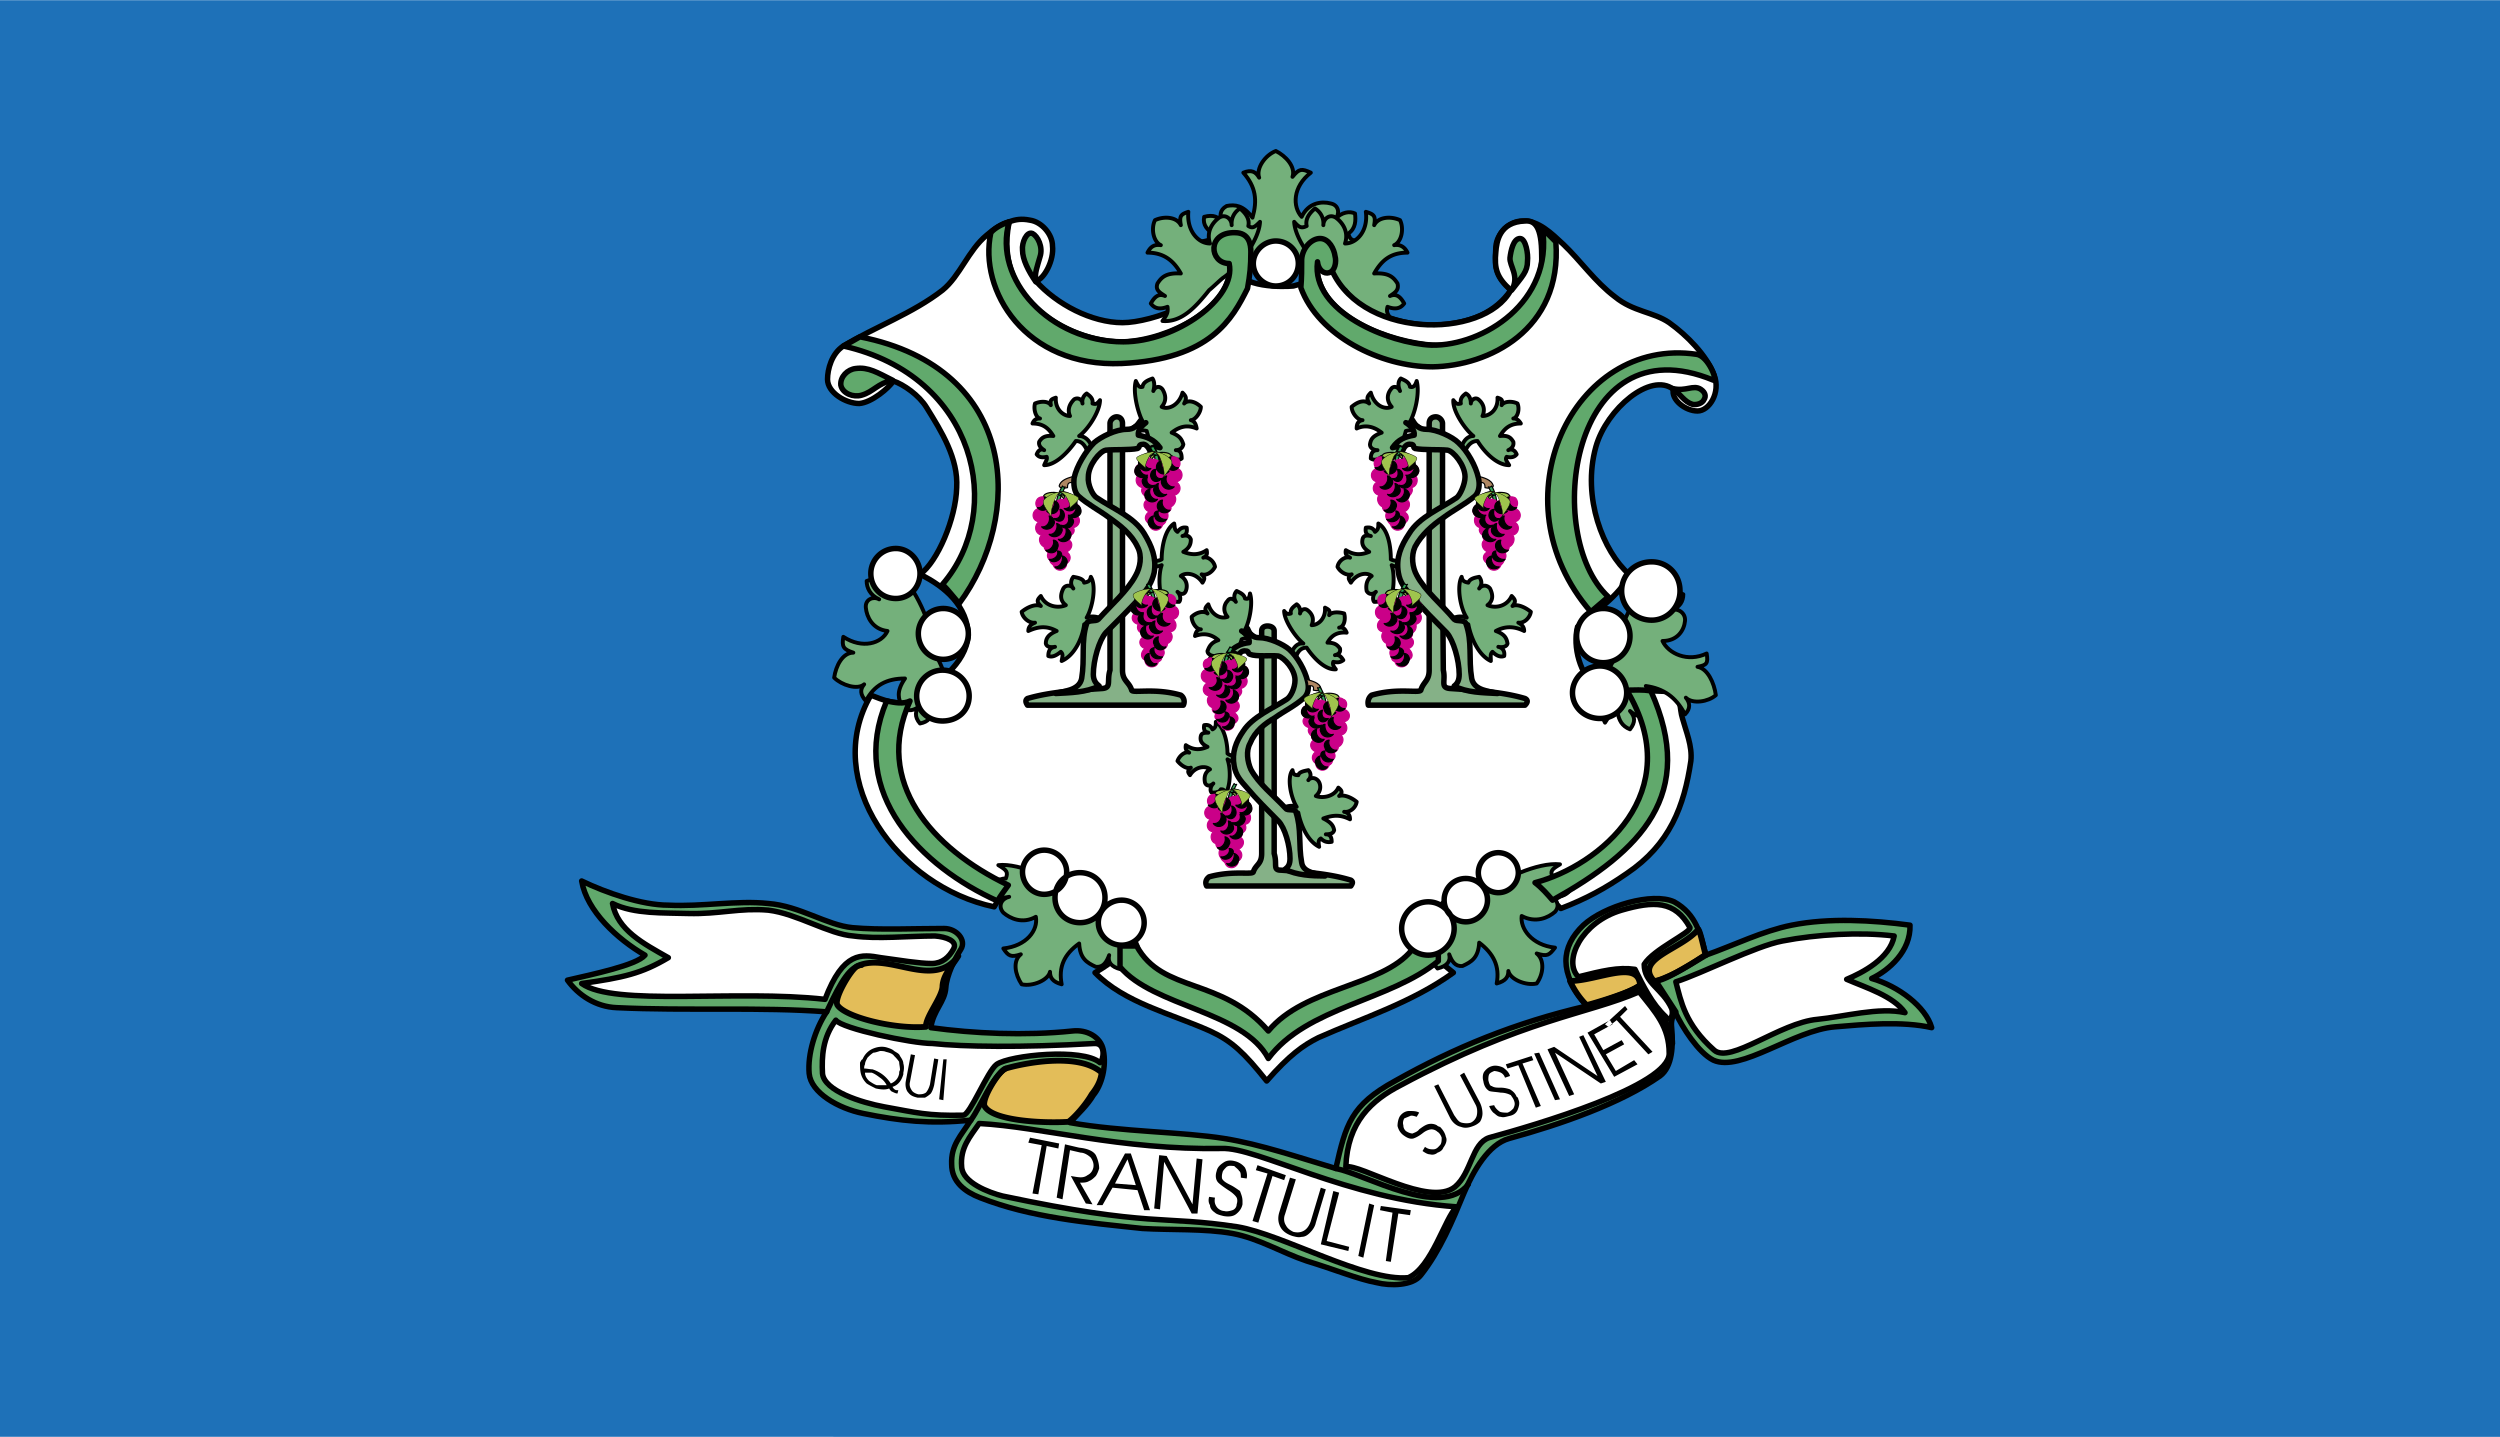 <svg xmlns="http://www.w3.org/2000/svg" width="2500" height="1437" viewBox="0 0 216 124.128"><path fill-rule="evenodd" clip-rule="evenodd" fill="#1e71b8" d="M0 0h216v124.128H0V0z"/><path d="M106.632 23.04c.504 1.872 4.319 1.728 5.112 1.656l3.6-1.008c1.08 2.736 5.111 4.392 8.424 4.392 3.312-.072 5.473-1.152 6.768-3.024-1.15-1.224-1.439-1.584-1.295-3.744.072-1.152 1.152-2.232 2.305-2.232 1.367-.072 2.52 1.08 3.527 2.016 1.512 1.44 2.736 3.24 4.463 4.536 1.584 1.296 3.312 1.296 4.682 2.232 1.512 1.08 3.24 2.808 3.887 4.536.576 1.512-.432 3.096-1.439 3.096-1.08 0-2.305-1.008-2.088-1.872-1.943-1.512-5.76 1.656-6.695 4.968-1.225 4.392.646 9.072 2.879 11.016-.719 1.8-3.168 3.384-4.463 4.536-.434 1.728.215 4.176 1.654 5.256 1.729.288 4.609.216 6.48.36.865.288.648 1.44.936 2.304.289 1.08.865 2.376.721 3.672-.576 3.889-1.801 7.2-5.543 9.721-1.873 1.296-3.457 2.159-5.689 3.023-1.008-.936-1.871-2.231-2.951-2.735-3.527-.072-7.775 1.728-8.928 4.319-.576 1.225.863 2.593 2.592 3.96-3.6 2.592-7.775 3.889-11.664 5.616-1.297.648-2.52 1.512-4.465 3.744-1.943-2.448-3.023-3.456-4.896-4.32-3.384-1.512-7.416-2.448-9.936-5.04 1.584-.936 2.52-1.656 2.736-3.096-2.16-2.736-4.68-5.616-8.064-6.48-1.08.433-2.52 2.377-3.384 3.889-8.28-1.729-14.976-10.872-10.656-18.288.937.36 2.376 1.008 3.528.432 2.16-1.368 4.68-3.096 4.896-5.616-.072-2.448-1.944-4.176-4.176-5.256 1.512-1.08 3.096-4.824 3.168-7.488.144-2.52-1.296-4.824-2.592-6.912-.648-1.08-2.016-2.017-2.88-2.304-.36.576-1.872 1.872-2.952 1.944-1.152 0-2.736-.936-2.736-2.088 0-.864.36-2.232 1.368-2.88 2.736-1.656 5.976-2.808 8.568-4.824 1.512-1.224 2.232-3.456 3.816-4.752.576-.504 1.296-1.008 1.944-1.152 1.224 5.904 4.464 8.784 8.208 9.216s7.99-1.514 11.23-5.329z" fill-rule="evenodd" clip-rule="evenodd" fill="#fff" stroke="#000" stroke-width=".474" stroke-linecap="round" stroke-linejoin="round" stroke-miterlimit="2.613"/><path d="M50.256 76.104c2.088 1.008 5.184 2.088 7.488 2.088 2.952.145 5.904-.432 8.64-.144 2.736.216 5.04 1.872 7.271 2.088 2.376.216 5.256.072 7.92.072 1.08 0 1.944 1.008 1.44 1.8s-1.224 2.232-1.296 3.312c-.072 1.225-1.08 1.944-1.296 3.456 3.672.504 8.136.721 12.24.288 1.224-.144 2.448.504 2.664 1.656.288 1.44-.144 3.024-.864 3.888-.504.864-1.296 1.584-2.016 2.376 4.464.792 9.72.792 13.32 1.368 3.168.504 6.48 1.656 9.648 2.592.863-3.815 1.297-5.472 5.111-7.56 5.113-2.88 10.369-5.04 16.561-6.48-2.447-2.88-2.232-5.111-.287-6.983 1.799-1.656 5.975-2.88 7.848-2.017 1.943 1.08 2.303 2.88 2.736 4.608 2.447-.864 4.895-2.088 7.416-2.592 3.24-.648 6.982-.433 10.223 0 .072 2.231-1.799 3.888-3.311 4.607 2.303.648 4.68 2.448 5.184 4.248-2.52-.576-5.832-.288-8.352-.071-3.602.288-8.137 3.96-10.514 2.88-1.295-.648-2.664-2.809-3.311-4.176-.217.432-.361.791-.289 1.367.145 1.513.072 3.385-1.008 4.176-3.383 2.377-8.568 4.177-13.031 5.4-1.801.504-3.096 2.809-3.889 4.68-1.008 2.448-2.088 5.041-3.744 7.129-.719.936-2.664.936-3.816.647-1.584-.288-3.672-1.151-6.047-1.872-2.16-.72-4.104-1.943-6.409-2.376-2.376-.432-5.4-.288-7.776-.432-4.752-.504-9.648-.937-14.04-2.664-1.296-.504-2.448-1.368-2.448-2.88-.072-1.656.792-2.448 1.656-3.816-3.528.36-6.12.072-9.288-.576-2.16-.432-4.536-1.8-4.68-3.456-.144-1.655.504-3.815 1.512-5.327-5.616-.433-12.096-.072-18.144-.36-1.8-.072-3.312-1.08-4.248-2.376 2.16-.504 5.977-1.296 6.696-2.16-2.374-1.368-5.038-3.817-5.47-6.408z" fill-rule="evenodd" clip-rule="evenodd" fill="#61a96c" stroke="#000" stroke-width=".474" stroke-linecap="round" stroke-linejoin="round" stroke-miterlimit="2.613"/><path d="M144.793 84.815c2.23-.72 6.91-3.096 9.215-3.527 2.953-.576 6.695-.792 9.648-.433-.359 1.944-2.736 3.168-4.104 3.744 1.656.72 4.031 1.44 5.039 2.88-2.232-.504-5.328.36-7.561.576-3.238.288-7.559 3.888-8.928 2.664-2.518-2.232-2.877-4.247-3.309-5.904zm-.865 3.025c.289.504.721-.072.504-.721-.791-1.728-2.375-2.159-2.375-3.815.791-1.296 4.031-2.736 3.959-3.168-1.295-2.376-3.168-2.304-5.904-1.512-3.455 1.008-5.111 4.392-3.744 5.76 2.018-.504 3.457-.864 4.896-.648.72 1.44 1.439 2.952 2.664 4.104zm.289 3.168c0-2.304-1.152-3.528-2.592-5.328-4.465 1.944-10.01 2.376-20.594 8.064-2.52 1.296-4.607 3.168-4.752 7.056 1.225-.288 7.201 3.528 9.434 1.728 1.439-1.224 1.439-3.744 2.951-4.248 3.961-1.081 15.553-4.465 15.553-7.272zm-60.985 5.328c-3.096.072-4.032-.217-6.84-.721-1.944-.359-5.184-1.367-5.328-2.88-.072-1.439 0-3.096 1.152-4.607.504.72 6.552 2.016 8.352 2.016 2.664.288 7.704.36 13.968 0 1.08-.071.792 1.513.504 1.656-1.512-1.296-7.776-.648-8.928.144-.792.576-2.304 4.392-2.88 4.392zM71.28 86.328c-7.704-.864-18.216.647-21.024-1.368 3.6-.504 5.184-.864 7.488-2.232-2.16-1.224-4.392-2.376-4.824-4.68 1.872.936 4.464.792 6.552.864 2.664.071 4.464-.504 6.912-.288 2.448.288 5.256 2.088 7.344 2.231 2.088.288 4.752 0 7.056 0 .937.072 2.016.433 1.584 1.152-.359.648-.936 1.224-1.872 1.224-1.08 0-2.808-.288-4.392-.504-1.656-.288-3.24-.576-4.824 3.601zm54.575 17.928c-1.008.936-2.16 5.256-4.176 6.12-3.744.359-10.871-3.744-14.76-4.393-6.552-1.008-7.344.072-20.304-2.664-1.152-.288-3.456-1.151-3.528-2.52-.144-1.656.72-2.592 1.512-3.744 5.4.288 12.24 2.304 20.952 2.16 3.025-.143 10.873 4.392 20.304 5.041zM105.768 22.68c-.504 3.168-6.264 5.184-8.784 5.184-2.664 0-5.688-1.584-7.488-3.6.72-.144 1.584-1.8 1.44-3.024 0-1.008-.936-2.088-1.944-2.232-.72-.144-1.224-.072-1.8.144-1.512 7.272 6.048 10.512 9.864 10.368 3.888-.144 9.504-2.952 9.216-6.768l-.504-.072z" fill-rule="evenodd" clip-rule="evenodd" fill="#fff" stroke="#000" stroke-width=".474" stroke-linecap="round" stroke-linejoin="round" stroke-miterlimit="2.613"/><path d="M79.992 88.704c-2.808.216-6.983-.864-7.632-1.872-.36-.504 1.152-3.097 1.728-3.385 2.736-1.224 6.552 2.088 8.712-.863-.576.936-1.296 1.584-1.368 2.592 0 .935-1.44 2.592-1.44 3.528zm15.192 3.96c-2.016-1.801-6.84-.792-8.28-.36-.576.144-2.232 2.808-1.8 3.312.72 1.152 4.68 1.44 7.2 1.297.432-.288 1.439-1.368 2.016-2.377.576-.721.792-1.296.864-1.872zm40.464-7.92a7.183 7.183 0 0 0 1.439 2.088c2.377-.648 4.68-1.513 4.607-1.801-.214-2.159-3.743-.287-6.046-.287zm7.2-.072c.504.359 2.953-1.225 4.537-2.16-.145-.36-.434-1.944-.648-2.232-1.44 1.728-5.473 2.52-3.889 4.392z" fill-rule="evenodd" clip-rule="evenodd" fill="#e3bd59" stroke="#000" stroke-width=".504" stroke-linecap="round" stroke-linejoin="round" stroke-miterlimit="2.613"/><path d="M115.416 100.943c2.592.504 9.072 4.393 11.447 1.368M83.88 96.768c.936-1.296 1.8-3.744 3.024-4.464m-15.48-4.896c1.296-2.809 2.088-3.961 3.024-4.032m72.937-.937c-1.297.864-2.592 1.729-4.32 2.305l1.729 2.664m-7.706-.505c1.584-.504 3.527-1.079 4.607-1.8.938 2.088 2.809 3.024 2.809 5.04" fill="none" stroke="#000" stroke-width=".474" stroke-linecap="round" stroke-linejoin="round" stroke-miterlimit="2.613"/><path d="M97.488 37.296c.432-.504.936-.792 1.368-.648-.504-.792-1.008-2.736-.72-3.744.216.432.288.576.576.504.072-.432.504-.576.864-.72.145.216.216.576.072 1.08.144-.36.504-.504.792-.144.216.36.432.936-.072 1.512.576.288 1.512-.144 1.8-1.224.36.36.36.504.144.936.36-.36 1.008-.144 1.44.288 0 .504-.504 1.152-.864 1.152.288.072.432.288.504.72-.864-.36-1.512-.144-2.16.36.72.288.864.576 1.008 1.008-.072.36-.36.504-.647.504.36 0 .504.216.504.72-.288.216-.576.072-.936-.144-.216.216-.072.432-.072.792-.936-.288-1.728-1.872-2.016-3.024-.504-.144-.936.072-1.368.576-.145.216-.433-.216-.217-.504zm-3.168 1.296c-.144-.504-.576-.936-1.08-.936.792-.576 1.8-2.16 1.8-3.096-.288.36-.36.36-.648.288.072-.432-.216-.648-.504-.864a.838.838 0 0 0-.36.864c0-.288-.36-.576-.72-.36-.288.288-.648.792-.36 1.44-.576 0-1.296-.576-1.224-1.584-.432.144-.504.216-.432.648-.216-.36-.864-.36-1.368-.144-.144.504.072 1.224.432 1.296-.288 0-.504.072-.648.432.864 0 1.368.36 1.8 1.08-.72-.072-1.008.144-1.224.504-.072.36.216.576.433.72-.288-.144-.504 0-.648.36.216.288.504.288.864.216.072.216-.072.36-.216.72 1.008 0 2.088-1.152 2.736-2.088.504 0 .792.36 1.008.936.071.216.431-.144.359-.432zm1.152 15.048c-.432-.36-1.08-.504-1.584-.288.504-.864.864-2.736.36-3.528-.072.36-.216.432-.576.504-.072-.36-.576-.432-.936-.504-.216.288-.288.648 0 1.008-.144-.288-.648-.36-.864 0-.216.432-.36 1.008.216 1.44-.648.288-1.728.145-2.16-.792-.36.36-.36.504 0 .864-.504-.216-1.224.144-1.656.504.072.504.648 1.008 1.152.936-.36.144-.576.36-.576.72.936-.432 1.656-.432 2.448 0-.72.288-.936.648-.936 1.08.072.288.36.36.792.288-.432.072-.576.36-.576.792.36.144.72-.072 1.08-.36.216.216.144.36.072.792 1.152-.504 1.8-2.016 1.944-3.168.576-.288 1.08-.144 1.584.288.216.144.504-.361.216-.576zM99 48.672c.432.216.936.36 1.368.144-.288.792-.288 2.592.288 3.312 0-.36.072-.432.36-.504.144.36.504.36.864.36.144-.144.144-.576-.144-.864.216.216.576.288.72-.072.144-.36.144-.936-.432-1.296.432-.36 1.368-.216 1.872.576.216-.36.216-.432-.072-.72.432.145.937-.216 1.152-.647-.072-.504-.648-.937-1.008-.792.288-.145.36-.288.288-.648-.648.432-1.296.432-2.016.144.576-.36.648-.72.648-1.08-.145-.36-.432-.36-.72-.288.288-.072.432-.288.36-.72-.36-.072-.576.072-.792.36-.288-.216-.216-.36-.288-.72-.792.504-1.08 2.016-1.08 3.096-.359.216-.864.144-1.296-.144-.216-.217-.36.287-.072.503zm9.648 6.552c-.36-.432-.792-.72-1.224-.576.504-.72.864-2.52.576-3.384-.072.432-.144.504-.432.432-.072-.36-.432-.504-.72-.648-.216.216-.288.576-.072.936-.144-.216-.504-.432-.72-.072-.288.288-.432.864 0 1.368-.576.216-1.368-.144-1.656-1.08-.288.288-.36.432-.072.792-.36-.288-1.008-.072-1.368.288 0 .432.36 1.08.792 1.08-.288 0-.432.216-.504.576.792-.288 1.44-.144 2.016.36-.648.216-.792.576-.936.936 0 .288.36.432.576.432-.288 0-.432.216-.504.648.36.216.576.072.936-.144.144.216.072.36 0 .792.936-.288 1.656-1.729 1.944-2.736.432-.216.792.072 1.152.504.144.144.432-.289.216-.504zm2.952 1.152c.145-.432.504-.864 1.008-.792-.719-.576-1.656-2.016-1.656-2.809.217.288.361.288.576.216-.072-.36.217-.576.504-.792.217.144.361.432.289.792.072-.288.359-.504.648-.288.287.216.646.648.359 1.296.576 0 1.225-.576 1.152-1.512.432.216.432.288.359.648.217-.288.793-.288 1.297-.144.143.504 0 1.152-.434 1.224.289-.072.506.072.648.432-.791-.072-1.295.216-1.656.864.648 0 .865.216 1.08.504.072.36-.143.504-.432.576.289-.072.504.072.721.432-.289.216-.504.216-.865.145-.07.216 0 .36.217.647-.936.072-1.943-1.008-2.52-1.872-.504 0-.793.36-.936.864-.07.216-.432-.143-.359-.431zm-1.08 13.607c.432-.288 1.008-.504 1.512-.288-.504-.792-.863-2.52-.359-3.168.072.36.145.433.504.433.072-.288.504-.36.865-.433.215.217.287.576 0 .864.143-.216.574-.288.863.072.215.288.287.864-.217 1.296.576.216 1.584.072 1.945-.72.359.288.359.432.07.72.434-.145 1.08.144 1.514.504-.072.504-.576.936-1.08.864.359.071.504.288.504.647-.865-.432-1.512-.359-2.305-.071.721.359.863.647.936 1.008-.072.288-.359.36-.719.36.359 0 .504.216.504.647-.361.072-.648 0-.938-.288-.215.145-.215.288-.143.72-1.008-.504-1.584-1.872-1.801-2.952-.504-.216-1.008-.071-1.512.288-.143.146-.358-.358-.143-.503zm-3.168-4.536c-.432.217-.936.433-1.296.145.288.792.288 2.376-.216 3.023-.072-.359-.072-.432-.36-.432-.144.288-.504.288-.792.288-.144-.144-.144-.504.144-.792-.216.216-.576.288-.72-.072-.072-.359-.072-.863.432-1.151-.432-.36-1.296-.216-1.728.504-.216-.288-.216-.36.072-.648-.36.145-.864-.216-1.152-.576.144-.432.648-.863 1.008-.72-.216-.144-.359-.288-.288-.648.648.433 1.224.433 1.872.145-.576-.288-.648-.576-.576-.936.072-.288.36-.288.648-.288-.288-.072-.432-.216-.36-.648.36-.072.576.072.72.36.288-.145.288-.36.288-.648.72.432 1.008 1.8 1.008 2.736.36.288.792.216 1.224-.072.216-.145.288.287.072.43zm15.697-28.151c-.361-.504-.865-.792-1.369-.648.576-.792 1.008-2.736.721-3.744-.145.432-.289.576-.576.504-.072-.432-.504-.576-.793-.72-.215.216-.287.576-.07 1.08-.145-.36-.576-.504-.793-.144-.287.36-.432.936.072 1.512-.648.288-1.512-.144-1.801-1.224-.359.36-.359.504-.143.936-.434-.36-1.01-.144-1.514.288 0 .504.504 1.152.938 1.152-.361.072-.504.288-.504.72.791-.36 1.512-.144 2.16.36-.793.288-.938.576-1.01 1.008 0 .36.361.504.648.504-.359 0-.576.216-.576.72.361.216.648.072.938-.144.215.216.143.432.07.792 1.008-.288 1.729-1.872 2.018-3.024.504-.144 1.008.072 1.367.576.145.216.432-.216.217-.504zm3.238 1.296c.145-.504.506-.936 1.01-.936-.721-.576-1.801-2.16-1.729-3.096.287.36.359.36.648.288-.072-.432.143-.648.432-.864.287.145.432.433.432.864 0-.288.359-.576.648-.36.359.288.648.792.359 1.44.648 0 1.367-.576 1.297-1.584.432.144.432.216.359.648.217-.36.936-.36 1.367-.144.217.504 0 1.224-.359 1.296.217 0 .432.072.648.432-.865 0-1.369.36-1.801 1.08.721-.072.936.144 1.152.504.072.36-.145.576-.432.72.287-.144.576 0 .721.36-.217.288-.576.288-.865.216-.145.216 0 .36.217.72-1.08 0-2.16-1.152-2.736-2.088-.504 0-.863.36-1.08.936-.071.216-.43-.144-.288-.432zm-1.15 15.048c.432-.36 1.008-.504 1.584-.288-.576-.864-.865-2.736-.434-3.528.072.36.217.432.576.504.145-.36.576-.432.938-.504.215.288.287.648 0 1.008.215-.288.646-.36.936 0 .215.432.359 1.008-.217 1.44.648.288 1.656.145 2.088-.792.361.36.361.504.072.864.432-.216 1.152.144 1.584.504-.072.504-.576 1.008-1.08.936.289.144.504.36.504.72-.863-.432-1.656-.432-2.447 0 .791.288.936.648 1.008 1.08-.072.288-.432.36-.793.288.361.072.576.36.506.792-.361.144-.721-.072-1.01-.36-.215.216-.143.36-.143.792-1.08-.504-1.729-2.016-1.945-3.168-.576-.288-1.08-.144-1.584.288-.216.144-.505-.361-.143-.576zm-3.53-4.968c-.432.216-1.008.36-1.367.144.287.792.215 2.592-.289 3.312 0-.36-.07-.432-.359-.504-.215.36-.576.36-.863.36-.145-.144-.145-.576.145-.864-.217.216-.576.288-.793-.072-.072-.36-.072-.936.432-1.296-.432-.36-1.295-.216-1.799.576-.217-.36-.289-.432.07-.72-.432.145-1.008-.216-1.223-.647.072-.504.648-.937 1.08-.792-.289-.145-.432-.288-.361-.648.721.432 1.297.432 2.018.144-.576-.36-.648-.72-.576-1.08.072-.36.359-.36.719-.288-.359-.072-.504-.288-.432-.72.432-.072.648.072.793.36.287-.216.287-.36.287-.72.863.504 1.08 2.016 1.08 3.096.432.216.936.144 1.367-.144.216-.217.288.287.071.503z" fill-rule="evenodd" clip-rule="evenodd" fill="#74b07b" stroke="#000" stroke-width=".339" stroke-linecap="round" stroke-linejoin="round" stroke-miterlimit="2.613"/><path d="M92.88 41.112c-.504.144-1.224.288-1.368.864.072.216.432.216.72.144 0-.36.072-.504.576-.432-.072-.144.072-.36.072-.576z" fill-rule="evenodd" clip-rule="evenodd" fill="#af8762" stroke="#000" stroke-width=".102" stroke-linecap="round" stroke-linejoin="round" stroke-miterlimit="2.613"/><path d="M111.023 22.176c1.729.288 5.256-.144 6.625-1.368-.793 0-1.008-.072-1.152-.648.648-.432.648-1.152.576-1.728-.432-.216-1.152-.144-1.729.504.432-.432.361-1.224-.359-1.368-.793-.216-1.943-.072-2.52 1.152-.793-.864-.793-2.592.791-3.816-.791-.36-1.008-.36-1.584.36.289-.864-.576-1.8-1.439-2.232-.936.36-1.728 1.512-1.44 2.304-.288-.504-.648-.72-1.369-.432 1.081 1.224 1.224 2.376.792 3.888-.792-1.08-1.512-1.152-2.232-1.008-.648.36-.576.864-.432 1.44-.216-.504-.72-.72-1.512-.504-.144.72.288 1.152.864 1.512-.288.504-.576.504-1.296.648 1.224 1.512 3.456 1.368 5.472 1.152.505.072 1.513 0 1.944.144z" fill-rule="evenodd" clip-rule="evenodd" fill="#74b07b" stroke="#000" stroke-width=".339" stroke-linecap="round" stroke-linejoin="round" stroke-miterlimit="2.613"/><path d="M105.696 23.976c1.296-.864 3.097-3.24 3.168-4.824-.504.504-.647.576-1.008.36.144-.648-.288-1.152-.72-1.512a1.51 1.51 0 0 0-.72 1.439c0-.504-.504-1.008-1.08-.647-.504.36-1.152 1.152-.792 2.231-1.008 0-2.016-1.08-1.872-2.736-.648.216-.792.36-.648 1.152-.36-.72-1.44-.792-2.232-.432-.36.72-.144 1.872.504 2.16-.504-.072-.864.072-1.152.647 1.368 0 2.232.648 2.88 1.8-1.224-.072-1.656.288-2.016.864-.216.576.216.792.647 1.08-.504-.216-.864 0-1.224.648.36.504.864.504 1.44.288.072.504-.072.72-.432 1.224 1.656.144 2.88-1.224 4.032-2.664.361-.286 1.009-.934 1.225-1.078zM115.057 23.976c-1.297-.864-3.168-3.24-3.24-4.824.432.504.648.576 1.08.36-.145-.648.287-1.152.719-1.512.361.216.793.72.721 1.439 0-.504.504-1.008 1.08-.647.504.359 1.152 1.152.793 2.231 1.008 0 2.016-1.08 1.799-2.736.721.216.865.36.721 1.152.359-.72 1.439-.792 2.232-.432.359.72.143 1.872-.504 2.16.432-.072.863.072 1.15.647-1.439 0-2.23.648-2.879 1.8 1.223-.072 1.656.288 2.016.864.145.576-.217.792-.648 1.08.504-.216.865 0 1.225.648-.359.504-.863.504-1.439.288-.145.504.07.72.432 1.224-1.656.144-2.953-1.224-4.033-2.664-.362-.286-1.011-.934-1.225-1.078z" fill-rule="evenodd" clip-rule="evenodd" fill="#74b07b" stroke="#000" stroke-width=".339" stroke-linecap="round" stroke-linejoin="round" stroke-miterlimit="2.613"/><path d="M127.656 41.112c.504.144 1.225.288 1.367.864-.072.216-.432.216-.719.144 0-.36-.072-.504-.576-.432.073-.144-.072-.36-.072-.576z" fill-rule="evenodd" clip-rule="evenodd" fill="#af8762" stroke="#000" stroke-width=".102" stroke-linecap="round" stroke-linejoin="round" stroke-miterlimit="2.613"/><path d="M108.288 75.312c.217-.647.72-.647.72-1.584V54.504c0-.288.217-.432.504-.432.289 0 .576.144.576.432v19.224c.289.937-.145 1.44.576 1.44 2.016.144 4.176.288 6.049.863.215.145.143.288 0 .504h-12.457c-.144-.287-.072-.575.216-.791 2.088-.576 3.744-.144 3.816-.432zm14.472-15.696c.217-.72.721-.792.721-1.728V36.576c0-.36.215-.576.576-.576.287 0 .576.288.576.576 0 7.056 0 14.184.07 21.312.217.936-.287 1.512.576 1.584 2.16.144 4.537.288 6.48.864.289.144.217.36 0 .576h-13.535c-.072-.288 0-.648.287-.864 2.233-.649 4.104-.144 4.249-.432zm-24.984 0c-.216-.72-.792-.792-.792-1.728V36.576c0-.36-.216-.576-.504-.576-.288 0-.576.288-.576.576v21.312c-.288.936.144 1.512-.648 1.584-2.16.144-4.536.288-6.48.864-.216.144-.144.36 0 .576h13.464a.686.686 0 0 0-.216-.864c-2.232-.649-4.176-.144-4.248-.432z" fill-rule="evenodd" clip-rule="evenodd" fill="#85b187" stroke="#000" stroke-width=".474" stroke-linecap="round" stroke-linejoin="round" stroke-miterlimit="2.613"/><path d="M107.784 54.288c.216.504.433.792 1.009.792.864 0 2.088.576 2.592 1.008.719.648 1.367 1.8 1.584 2.736.143.576.072 1.08-.289 1.44-.791.72-1.729 1.152-2.52 1.728-.863.504-1.728 1.152-2.16 2.232-.36.648-.216 1.584.072 2.232.648 1.224 1.944 2.231 3.024 3.384.145.216.793 0 .865.288.504 1.512.215 2.808.504 4.392.143.937 1.439.937 2.016 1.152-1.152 0-2.449-.072-3.457-.576.289-.216.432-.432.432-.936 0-1.08-.432-2.664-1.008-3.24-.863-.864-1.943-1.944-2.664-2.809-.647-.72-1.008-1.151-1.152-1.943-.216-1.152.144-2.088.792-3.024.792-1.224 2.52-1.944 3.744-2.736.359-.216.721-1.008.721-1.656 0-.937-.938-1.944-1.441-2.088-.574-.072-1.943.072-2.447-.144-.216-.072-.072-.288-.36-.288-.36-.072-.576.216-.72.504.072-.288-.36-.36-.792-.288.504-.576 1.08-.864 1.8-.936.072-.36-.288-.792-.648-1.008.359.143.503.072.503-.216zm14.257-18c.287.504.574.792 1.223.792.865 0 2.232.648 2.736 1.152.793.72 1.512 2.016 1.729 3.024.143.576.072 1.224-.289 1.584-.863.72-1.871 1.224-2.736 1.872-.936.647-1.871 1.44-2.447 2.52-.359.792-.215 1.8.145 2.448.719 1.368 2.16 2.52 3.24 3.816.215.216.863 0 1.008.36.576 1.584.215 3.024.504 4.752.215 1.08 1.584 1.08 2.232 1.296-1.297-.072-2.664-.072-3.744-.648.287-.216.432-.504.432-1.008 0-1.224-.504-2.952-1.08-3.6-.936-.936-2.088-2.088-2.951-3.096-.721-.792-1.08-1.224-1.225-2.088-.217-1.296.215-2.304.936-3.384.863-1.44 2.736-2.16 4.104-3.096.289-.216.721-1.152.721-1.8 0-1.008-1.008-2.232-1.512-2.304-.721-.072-2.088 0-2.809-.144-.215-.072 0-.36-.359-.36-.361-.072-.576.216-.721.576 0-.288-.432-.432-.863-.288.504-.72 1.08-.936 1.871-1.08.072-.432-.359-.864-.719-1.08.357.143.574.072.574-.216zm-23.473 0c-.36.504-.576.792-1.224.792-.937 0-2.232.648-2.808 1.152-.72.72-1.512 2.016-1.728 3.024-.072.576 0 1.224.36 1.584.792.72 1.8 1.224 2.664 1.872.936.647 1.944 1.44 2.448 2.52.432.792.216 1.8-.144 2.448-.72 1.368-2.088 2.52-3.24 3.816-.216.216-.864 0-1.008.36-.504 1.584-.145 3.024-.432 4.752-.216 1.08-1.656 1.08-2.232 1.296 1.224-.072 2.592-.072 3.744-.648-.288-.216-.504-.504-.504-1.008 0-1.224.504-2.952 1.08-3.6.936-.936 2.088-2.088 3.024-3.096.648-.792.936-1.224 1.152-2.088.216-1.296-.216-2.304-.864-3.384-.864-1.44-2.736-2.16-4.104-3.096-.36-.216-.792-1.152-.72-1.8 0-1.008 1.008-2.232 1.512-2.304.648-.072 2.088 0 2.736-.144.216-.072.072-.36.432-.36.216-.072.504.216.648.576-.072-.288.432-.432.864-.288-.504-.72-1.152-.936-1.872-1.08-.072-.432.36-.864.648-1.08-.288.143-.432.072-.432-.216z" fill-rule="evenodd" clip-rule="evenodd" fill="#85b187" stroke="#000" stroke-width=".474" stroke-linecap="round" stroke-linejoin="round" stroke-miterlimit="2.613"/><path d="M112.896 58.68c.432.144 1.152.288 1.223.792 0 .216-.287.216-.646.144.072-.36-.072-.432-.504-.36.072-.216-.073-.432-.073-.576z" fill-rule="evenodd" clip-rule="evenodd" fill="#af8762" stroke="#000" stroke-width=".102" stroke-linecap="round" stroke-linejoin="round" stroke-miterlimit="2.613"/><path d="M113.76 22.607c.359 0 .721.072 1.08.145 2.305 6.624 13.393 6.624 15.695 2.304-1.223-1.08-1.439-1.872-1.295-3.312.072-.864.287-2.592 2.52-2.664.865-.072 1.439.504 1.439 2.952.217 3.96-4.752 8.064-9.432 7.776-3.24-.216-10.222-2.304-10.007-7.201z" fill-rule="evenodd" clip-rule="evenodd" fill="#fff" stroke="#000" stroke-width=".474" stroke-linecap="round" stroke-linejoin="round" stroke-miterlimit="2.613"/><path d="M80.424 54.792c-.288-1.729-1.872-4.968-3.456-5.832.288.72.288.936-.216 1.224-.576-.432-1.296-.216-1.872 0 0 .576.288 1.224 1.08 1.584-.504-.288-1.224 0-1.152.72.072.792.576 1.872 1.872 2.016-.504 1.08-2.16 1.584-3.816.504-.144.864 0 1.08.864 1.368-.936 0-1.512 1.152-1.656 2.16.648.648 2.016 1.08 2.592.576-.36.432-.36.864.144 1.44.72-1.368 1.8-1.944 3.384-1.944-.792 1.152-.576 1.8-.216 2.448.504.504 1.008.288 1.512-.072-.432.36-.504.936 0 1.512.72-.145 1.008-.504 1.08-1.225.576.145.72.36 1.08.937 1.008-1.584.216-3.601-.72-5.544-.072-.504-.504-1.44-.504-1.872zm12.312 22.464c-1.296-1.225-4.68-2.736-6.48-2.521.72.433.864.576.648 1.152-.792 0-1.224.576-1.512 1.08.288.432.936.72 1.8.504-.648.144-1.008.792-.504 1.368.576.504 1.656 1.008 2.808.359.216 1.152-.792 2.521-2.808 2.736.432.648.648.792 1.512.504-.72.576-.504 1.729.072 2.592.936.217 2.304-.359 2.448-1.08 0 .505.216.864 1.008 1.08-.288-1.512.216-2.592 1.512-3.527.072 1.296.648 1.656 1.44 2.016.648.072.936-.432 1.152-1.008-.144.576.144 1.008 1.008 1.224.432-.504.36-1.008.072-1.655.504-.217.792-.072 1.512.216-.216-1.872-2.16-3.024-4.176-3.888-.36-.432-1.296-.936-1.512-1.152zm35.569-.072c1.295-1.224 4.607-2.736 6.479-2.52-.719.432-.863.576-.646 1.08.791.071 1.223.647 1.512 1.151-.289.433-.936.72-1.801.504.576.145 1.008.792.504 1.368-.576.504-1.656 1.008-2.879.36-.145 1.08.863 2.52 2.879 2.735-.504.648-.648.793-1.584.504.721.576.576 1.801 0 2.593-.936.216-2.303-.36-2.447-1.08 0 .504-.217.864-1.008 1.08.287-1.513-.289-2.593-1.512-3.528-.072 1.296-.648 1.656-1.441 2.016-.646.072-.936-.432-1.15-1.008.143.576-.145 1.008-1.01 1.225-.504-.504-.359-1.008-.07-1.656-.504-.216-.793-.072-1.514.216.217-1.872 2.16-3.024 4.105-3.888.43-.433 1.366-.937 1.583-1.152zm11.591-22.033c.287-1.728 1.871-4.752 3.527-5.399-.359.72-.359.936.145 1.296.576-.36 1.295 0 1.871.288 0 .576-.287 1.152-1.08 1.368.576-.216 1.297.216 1.225.936-.072.792-.648 1.728-1.943 1.728.504 1.08 2.16 1.872 3.814 1.08.145.864.002 1.008-.791 1.152.863.144 1.439 1.368 1.584 2.448-.648.576-2.016.792-2.592.216.359.432.432.936-.072 1.44-.791-1.512-1.871-2.232-3.385-2.448.721 1.224.506 1.872.145 2.448-.504.36-1.008.144-1.512-.288.432.504.504.936 0 1.584-.721-.288-.936-.792-1.08-1.44-.576.072-.721.288-1.08.864-.936-1.728-.215-3.744.793-5.472.07-.504.431-1.44.431-1.801z" fill-rule="evenodd" clip-rule="evenodd" fill="#74b07b" stroke="#000" stroke-width=".339" stroke-linecap="round" stroke-linejoin="round" stroke-miterlimit="2.613"/><path d="M74.52 91.512c.216-.504.576-.792.936-.936.36-.145.792-.217 1.224-.072.216.072.432.144.576.288.216.144.432.216.504.432.144.216.288.433.288.648.072.216.072.504 0 .792v.144c-.144.504-.432.937-.936 1.08.072.144.216.288.36.288h.144l-.072.288c-.144 0-.288-.072-.432-.145-.072 0-.216-.144-.288-.288-.36.145-.792.072-1.152 0-.288-.144-.576-.287-.792-.432-.288-.288-.432-.576-.504-.864s-.072-.647-.072-.936c.072-.143.144-.287.216-.287zm.144.792c.216 0 .504.072.72.072.647.216 1.152.575 1.584 1.224.36-.144.647-.432.72-.864 0-.071 0-.216.072-.288 0-.287-.072-.504-.072-.72a3.132 3.132 0 0 0-.432-.504c-.144-.216-.432-.288-.72-.36-.144-.071-.36-.071-.504-.071-.216.071-.432.144-.576.144-.216.145-.36.288-.504.432-.072.145-.216.36-.216.576-.072.143-.072.215-.072.359zm.072.36c0 .287.144.504.36.72.216.144.432.288.647.36h.864a1.7 1.7 0 0 0-.576-.648c-.288-.216-.504-.36-.72-.432h-.575zm3.528.72l.432-2.304.36.071-.432 2.305c-.072.288 0 .504.144.72.072.144.288.288.576.359.216 0 .432 0 .647-.144.145-.144.288-.432.36-.72l.36-2.232.36.072-.36 2.232c-.072.287-.144.504-.288.72-.144.144-.36.288-.504.36h-.648c-.288-.072-.576-.145-.792-.433-.215-.214-.287-.646-.215-1.006zm3.24 1.656l-.36-.072.36-3.456h.288l-.288 3.528zM97.2 99.647h.504l1.656 4.897h-.504l-.576-1.729-2.16-.215-.864 1.511h-.504l2.448-4.464zM119.736 108.936l.576-4.176-1.08-.216.073-.36 2.591.36-.072.432-1.008-.144-.648 4.176-.432-.072zM117.793 108.647l-.434-.143.938-4.536.432.143-.936 4.536zM114.625 107.208l1.943.504-.072.36-2.377-.576 1.08-4.608.504.143-1.078 4.177zM110.52 104.76l.936-3.024.506.145-.938 3.023c-.143.36-.072.721.072.937.145.288.359.432.648.576.287.072.576.072.863-.072.289-.145.504-.432.648-.864l.863-2.88.434.145-.865 2.88c-.072.359-.287.647-.504.864-.215.216-.432.359-.719.359-.289.072-.504 0-.793-.072-.432-.144-.791-.359-1.008-.72s-.286-.793-.143-1.297zM108.216 105.479l1.296-4.103-1.008-.288.144-.432 2.448.864-.145.431-1.008-.359-1.223 4.032-.504-.145zM104.976 103.464c-.072.36 0 .576.144.792s.432.359.648.359c.216.072.504 0 .72-.071a.541.541 0 0 0 .36-.504c.072-.216.072-.433 0-.576-.072-.145-.36-.433-.72-.648-.432-.288-.72-.504-.864-.647-.216-.217-.288-.576-.144-1.008.072-.36.36-.576.576-.721.288-.216.648-.216.936-.144.36.071.72.288.936.576.144.288.216.647.144.936l-.504-.072c0-.216 0-.504-.144-.575-.072-.145-.288-.288-.432-.433-.216 0-.432-.071-.648.072-.144.144-.36.36-.36.504-.072.216-.072.504 0 .576.144.216.432.36.72.504.288.144.576.36.792.504.072.216.216.504.216.864v.288c-.072.359-.288.647-.576.863s-.72.216-1.08.145c-.288-.072-.576-.145-.72-.288-.216-.145-.432-.36-.432-.648-.144-.216-.144-.504-.072-.72l.504.072zM100.224 104.472l-.504-.073.432-4.607.648.071 2.232 4.177.36-3.96.504.071-.432 4.681h-.504l-2.376-4.465-.36 4.105zM91.296 103.464l.72-4.608 1.224.288c.72.072 1.224.288 1.44.648.144.288.288.72.288 1.151-.072.217-.145.433-.288.648-.144.144-.36.359-.576.432-.216.145-.504.145-.792.145l1.08 1.872-.576-.072-1.296-2.376.432.072c.432.071.72.071 1.008-.145.288-.144.432-.359.504-.647.072-.36-.072-.648-.216-.864-.216-.216-.576-.432-.864-.432l-.937-.217-.648 4.248-.503-.143zM89.208 103.104L90 98.928l-1.152-.216.144-.433 2.52.504-.072.433L90.432 99l-.72 4.176-.504-.072zM123.119 99.072c.289.216.506.216.721.216.289 0 .432-.216.576-.36s.145-.432.145-.648c-.072-.216-.217-.432-.361-.504a.774.774 0 0 0-.504-.216c-.143 0-.432.072-.719.288-.361.288-.648.432-.865.504-.287.072-.576-.072-.863-.288s-.432-.504-.504-.792c0-.288.072-.647.217-.863.215-.289.504-.433.791-.433.289 0 .648 0 .863.144l-.215.36c-.217-.071-.432-.144-.576-.071-.145.071-.359.144-.504.216-.072.144-.145.359-.072.575 0 .217.072.36.217.505.215.144.432.216.576.216.143-.072.432-.145.574-.36.289-.216.504-.36.721-.432a1.05 1.05 0 0 1 .793.071c.07.072.215.145.287.145.217.216.432.504.504.864.145.288 0 .647-.217.936-.07.216-.287.36-.504.433a.687.687 0 0 1-.646.144c-.217 0-.434-.144-.648-.288l.213-.362zm2.16-2.52l-1.367-2.736.359-.144 1.369 2.664c.215.288.359.576.646.647.289.072.576.072.793 0a.965.965 0 0 0 .504-.575c.072-.289.072-.648-.072-.937l-1.367-2.592.359-.216 1.367 2.592a2.2 2.2 0 0 1 .217.936c0 .217-.072.504-.217.721a1.557 1.557 0 0 1-.574.359c-.361.145-.721.217-1.08.072-.361-.072-.72-.36-.937-.791zm3.817-1.08c.072.216.289.432.504.576.217.071.432.071.648.071.217-.071.359-.216.504-.359.145-.288.145-.432.072-.648-.072-.216-.145-.287-.289-.504a1.824 1.824 0 0 0-.863-.216c-.432-.072-.791-.072-1.008-.144-.217-.145-.432-.36-.504-.864-.072-.216-.072-.576.072-.792.215-.288.432-.432.719-.504.289-.072.648 0 .938.144.287.216.504.433.576.72l-.434.145a.73.73 0 0 0-.359-.432 1.702 1.702 0 0 0-.576-.145c-.145.072-.359.145-.432.288s-.072.36-.072.504c.072.288.145.504.289.504.215.145.432.145.791.145.289 0 .576.071.793.144.215.145.432.288.576.648.07 0 .143.144.143.216.145.288.072.576-.072.936-.143.288-.359.433-.719.505-.289.071-.504.144-.721.071-.287 0-.432-.216-.648-.36a1.575 1.575 0 0 1-.359-.575l.431-.074zm3.599.216l-1.512-3.672-.936.288-.145-.36 2.232-.72.145.36-.936.288 1.584 3.672-.432.144zm2.088-.72l-.432.072-1.799-4.032.432-.072 1.799 4.032zm1.225-.433l-.432.145-1.873-4.032.576-.216 3.744 2.52-1.584-3.384.361-.144 1.943 4.032-.432.144-3.961-2.664 1.658 3.599zm3.457-1.512l-2.305-3.815 1.943-1.08.217.359-1.584.864.791 1.368 1.584-.864.217.36-1.584.864.863 1.439 1.584-.936.289.359-2.015 1.082zm2.951-1.943l-2.736-2.952-.719.576-.289-.217 1.729-1.584.215.288-.646.648 2.807 3.023-.361.218z" fill-rule="evenodd" clip-rule="evenodd"/><path d="M99.792 51.624c-.072-.432-.288-.864-.504-1.224 0 .072-.216.145-.216.072.145.288.36.792.432 1.08.072.072.216.072.288.144v-.072zm.36-11.809c-.072-.504-.288-.936-.504-1.296 0 .072-.288.144-.288.072.216.36.432.792.432 1.152a.544.544 0 0 0 .288.072h.072zm-8.856 3.456c.072-.504.288-.936.504-1.296 0 .072.216.144.216.072-.144.36-.36.792-.432 1.152-.072.072-.216.072-.288.072z" fill-rule="evenodd" clip-rule="evenodd" fill="#33a457" stroke="#000" stroke-width=".102" stroke-linecap="round" stroke-linejoin="round" stroke-miterlimit="2.613"/><path d="M99.576 51.048c.145 0 .36.072.433.144.288.216.792.792.792 1.225 0-.288.288-1.08.072-1.296-.217-.217-1.081-.289-1.297-.073zm0 .143c-.144 0-.359.145-.432.36-.144.432-.432 1.296-.288 1.728-.144-.36-.792-1.008-.72-1.44.144-.36 1.08-.791 1.44-.648zm-.072-.359c-.144.072-.36.288-.36.432-.216.432-.576 1.296-.36 1.728-.144-.36-.792-1.008-.647-1.44.071-.361 1.079-.792 1.367-.72zm.432-11.664c.144 0 .36.144.432.144.216.288.792.864.792 1.224 0-.288.288-1.008 0-1.224-.144-.289-1.008-.289-1.224-.144zm0 .144c-.144 0-.36.216-.432.36-.216.432-.504 1.368-.288 1.8-.145-.36-.864-1.008-.72-1.512.144-.288 1.08-.792 1.44-.648zm-.144-.289c-.072.072-.288.216-.36.432-.144.36-.504 1.224-.288 1.728-.144-.36-.792-1.008-.72-1.512.144-.359 1.152-.791 1.368-.648zm-8.28 3.601c-.145 0-.36.144-.432.144-.288.288-.792.864-.792 1.224 0-.288-.288-1.008-.072-1.224.216-.289 1.08-.289 1.296-.144zm0 .144c.144 0 .36.216.432.36.144.432.504 1.368.288 1.8.144-.432.792-1.008.72-1.512-.144-.288-1.08-.792-1.44-.648zm.072-.289c.144.072.36.216.36.36.216.432.576 1.296.36 1.8.144-.36.792-1.008.72-1.512-.144-.359-1.152-.791-1.44-.648z" fill-rule="evenodd" clip-rule="evenodd" fill="#9fc54d" stroke="#000" stroke-width=".102" stroke-linecap="round" stroke-linejoin="round" stroke-miterlimit="2.613"/><path d="M100.44 51.696c.216-.36.576-.432.864-.288s.432.576.072.936c.648.144.576 1.08-.072 1.152.432.216.432 1.008-.216 1.08.36.36.144.864-.216 1.008a.541.541 0 0 1-.36.504c.144.288.072.504-.145.72 0 .216-.144.288-.288.36-.072.288-.288.432-.576.432a.568.568 0 0 1-.576-.576c-.432-.216-.36-.72 0-1.008-.504-.144-.576-.72-.216-.936-.072-.144-.144-.288-.144-.432-.288-.144-.36-.504-.216-.72-.576-.144-.648-.648-.36-.936-.432-.288-.288-.864.145-1.008-.072-.36.144-.647.504-.647.144 0 .432.072.504.216.144-.072.504 0 .648.216.144-.145.432-.217.648-.073zm.36-11.881c.216-.36.576-.432.864-.288s.432.648.072.936c.576.216.504 1.08-.144 1.152a.606.606 0 0 1-.145 1.152c.288.288.072.864-.288 1.008.072.216-.072.36-.288.504.072.216.072.504-.144.648 0 .216-.144.288-.288.432-.072.216-.288.433-.576.433s-.576-.216-.576-.576c-.504-.288-.36-.792 0-1.008-.504-.216-.576-.792-.216-1.008-.144-.144-.144-.288-.144-.36-.288-.216-.36-.504-.216-.72-.576-.144-.648-.72-.432-1.008-.36-.288-.216-.864.144-1.008-.072-.288.216-.576.504-.648.216 0 .432.072.576.288.144-.144.432-.072.648.144.145-.073.361-.216.649-.073zm-10.152 3.456c-.216-.36-.576-.432-.864-.288-.288.145-.432.648-.072.937-.648.216-.576 1.08.072 1.152-.432.216-.432 1.008.216 1.152-.36.288-.144.864.216 1.008 0 .145.144.36.359.504a.468.468 0 0 0 .145.648c0 .216.144.288.288.432.072.216.288.432.576.432s.576-.216.576-.576c.432-.288.36-.792 0-1.008.504-.216.576-.792.216-1.008.072-.144.144-.288.144-.432.288-.144.36-.432.216-.648.576-.144.648-.72.36-1.008a.575.575 0 0 0-.072-1.008c0-.288-.216-.576-.576-.648-.144 0-.432.072-.504.288-.144-.144-.504-.072-.648.144-.144-.073-.432-.216-.648-.073z" fill-rule="evenodd" clip-rule="evenodd" fill="#ca0088" stroke="#ca0088" stroke-width=".102" stroke-linecap="round" stroke-linejoin="round" stroke-miterlimit="2.613"/><path d="M99.288 56.448c-.072.504.288 1.008.648.864-.216.36-.864.288-1.008-.288-.144-.144.072-.576.36-.576zm.432-.504c-.145.504.36.864.72.792-.216.288-.864.216-1.008-.288-.144-.144-.072-.432.288-.504zm.36-.936c-.144.504.288 1.008.648.864-.288.432-.936.288-1.008-.216-.144-.217 0-.576.36-.648zM99 54.072c-.144.504.216 1.008.648.864-.288.432-.936.288-1.08-.216-.072-.216.072-.576.432-.648zm.792-.432c-.144.504.216 1.008.648.864-.288.36-.936.288-1.08-.216-.144-.144.072-.576.432-.648zm-1.008-.648c-.144.576.216.864.648.792-.288.36-.936.288-1.08-.216-.072-.216.072-.505.432-.576zm1.656 0c-.144.504.216.936.648.864-.288.36-.936.288-1.08-.216-.072-.216.072-.648.432-.648zm-.936-.648c-.144.504.072.936.504.864-.288.36-.792.288-.864-.216-.072-.217.072-.576.36-.648zm-1.368-.361c-.145.504.216 1.008.647.937-.288.36-.936.216-1.08-.288-.071-.144.073-.576.433-.649zm.36-.647c-.144.576.216 1.008.648.936-.36.36-.936.288-1.08-.216-.072-.216.072-.648.432-.72zm1.512.288c-.145.504.288 1.008.647.936-.288.36-.864.216-1.008-.216-.143-.216.073-.648.361-.72zm.864-.288c-.216.504.216 1.008.648.936-.36.36-.936.216-1.08-.288-.072-.144 0-.576.432-.648zm-1.224-6.768c-.144.504.216 1.008.648.936-.288.288-.936.216-1.08-.288-.072-.144.072-.576.432-.648zm.432-.432c-.144.432.288.792.72.72-.288.36-.936.216-1.008-.216-.144-.144-.072-.504.288-.504zm.36-.936c-.144.432.216.936.648.864-.288.36-.936.288-1.08-.216-.072-.216.072-.648.432-.648zm-1.08-.936c-.144.432.216.936.648.864-.288.36-.937.288-1.08-.288-.072-.144.072-.576.432-.576zm.72-.504c-.144.504.288 1.08.72.936-.36.36-1.008.216-1.08-.216-.144-.216.072-.648.36-.72zm-.936-.576c-.216.504.216.864.648.72-.36.432-.936.288-1.08-.216-.072-.216 0-.432.432-.504zm1.656-.072c-.216.504.216 1.008.648.936-.36.36-.936.216-1.08-.288-.072-.144 0-.576.432-.648zm-.936-.576c-.144.504.072.864.504.792-.288.36-.792.36-.936-.144-.072-.216.072-.648.432-.648zm-1.368-.432c-.144.504.216 1.008.648.937-.288.359-.936.216-1.08-.216-.072-.218.072-.649.432-.721zm.288-.576c-.072.504.288 1.008.648.936-.288.36-.864.216-1.008-.288-.144-.216 0-.648.36-.648zm1.584.287c-.144.432.216.937.648.864-.288.432-.936.288-1.08-.216-.072-.215.072-.648.432-.648zm.792-.359c-.144.504.288 1.008.648.936a.569.569 0 0 1-1.008-.216c-.144-.216 0-.648.36-.72zm-9.36 8.567c.072.504-.288 1.008-.648.937.216.288.864.216 1.008-.288.144-.216-.072-.576-.36-.649zm-.432-.431c.145.432-.359.792-.72.72.216.36.864.216 1.008-.216.144-.144.072-.504-.288-.504zm-.36-.936c.144.432-.288.936-.648.864.288.36.936.288 1.008-.216.144-.216 0-.648-.36-.648zm1.08-1.009c.144.504-.216 1.008-.648.937.288.36.936.216 1.08-.288.072-.144-.072-.576-.432-.649zm-.792-.431c.144.504-.216 1.008-.648.936.288.36.936.216 1.08-.216.144-.216-.072-.648-.432-.72zm1.008-.576c.144.504-.216.864-.648.72.288.433.937.288 1.08-.216.072-.216-.072-.432-.432-.504zm-1.656-.072c.144.504-.216 1.008-.648.936.288.36.936.216 1.08-.288.072-.144-.072-.576-.432-.648zm.936-.576c.144.504-.072.864-.504.792.288.36.792.288.864-.144.072-.216-.072-.648-.36-.648zm1.368-.432c.144.504-.216 1.008-.648.936.288.36.936.216 1.08-.216.072-.217-.072-.648-.432-.72zm-.36-.577c.144.504-.216 1.008-.648.937.36.36.936.216 1.08-.288.072-.216 0-.649-.432-.649zm-1.512.288c.144.432-.288.937-.648.864a.569.569 0 0 0 1.008-.216c.144-.215-.072-.648-.36-.648zm-.864-.359c.216.504-.216 1.008-.576.936a.569.569 0 0 0 1.008-.216c.072-.216 0-.649-.432-.72z" fill-rule="evenodd" clip-rule="evenodd" stroke="#000" stroke-width=".102" stroke-linecap="round" stroke-linejoin="round" stroke-miterlimit="2.613"/><path d="M99.504 50.904a.486.486 0 0 0-.432.288c-.216.216-.576.937-.36 1.225-.144-.288-.936-.72-.792-1.08.144-.217 1.224-.577 1.584-.433zm-.072 0c.216.072.36.288.432.432.216.432.504 1.296.36 1.728.144-.288.792-.936.72-1.44-.144-.288-1.152-.864-1.512-.72zm.36-11.881a2.24 2.24 0 0 0-.432.288c-.144.288-.576.936-.288 1.224-.216-.288-.936-.72-.864-1.008.144-.215 1.296-.575 1.584-.504zm0 .073c.144 0 .36.216.432.432.144.36.504 1.296.288 1.728.216-.36.864-1.008.72-1.44-.144-.36-1.08-.864-1.44-.72zm-8.208 3.383c.216.072.36.216.432.288.216.288.576.936.36 1.224.144-.288.936-.72.792-1.008-.144-.215-1.224-.575-1.584-.504zm.072.073c-.216 0-.36.216-.432.432-.216.36-.504 1.296-.36 1.729-.144-.36-.792-1.008-.72-1.44.144-.361 1.152-.865 1.512-.721z" fill-rule="evenodd" clip-rule="evenodd" fill="#9fc54d" stroke="#000" stroke-width=".034" stroke-linecap="round" stroke-linejoin="round" stroke-miterlimit="2.613"/><path d="M120.816 51.624c.072-.432.287-.864.504-1.224 0 .072.287.145.287.072-.215.288-.359.792-.432 1.08-.145.072-.215.072-.287.144l-.072-.072zm-.289-11.809c.072-.504.217-.936.434-1.296 0 .072.287.144.287.072-.217.36-.359.792-.432 1.152-.072.072-.216.072-.289.072zm8.785 3.456c-.072-.504-.217-.936-.432-1.296 0 .072-.289.144-.289.072.217.36.359.792.432 1.152a.55.55 0 0 0 .289.072z" fill-rule="evenodd" clip-rule="evenodd" fill="#33a457" stroke="#000" stroke-width=".102" stroke-linecap="round" stroke-linejoin="round" stroke-miterlimit="2.613"/><path d="M121.031 51.048a.55.55 0 0 0-.359.144c-.287.216-.863.792-.863 1.225 0-.288-.289-1.08 0-1.296.142-.217 1.007-.289 1.222-.073zm0 .143c.217 0 .361.145.434.36.215.432.504 1.296.359 1.728.072-.36.791-1.008.648-1.44-.144-.36-1.079-.791-1.441-.648zm.145-.359c.145.072.289.288.359.432.145.432.506 1.296.289 1.728.145-.36.791-1.008.721-1.44-.145-.361-1.152-.792-1.369-.72zm-.432-11.664c-.145 0-.359.144-.432.144-.289.288-.793.864-.793 1.224 0-.288-.359-1.008-.072-1.224.145-.289 1.08-.289 1.297-.144zm0 .144c.145 0 .287.216.432.36.145.432.432 1.368.289 1.8.143-.36.791-1.008.646-1.512-.142-.288-1.08-.792-1.367-.648zm.072-.289c.145.072.359.216.359.432.145.36.576 1.224.289 1.728.215-.36.863-1.008.719-1.512-.072-.359-1.079-.791-1.367-.648zm8.352 3.601c.072 0 .287.144.359.144.289.288.865.864.865 1.224 0-.288.287-1.008 0-1.224-.144-.289-1.08-.289-1.224-.144zm0 .144c-.217 0-.359.216-.504.36-.145.432-.432 1.368-.287 1.8-.145-.432-.793-1.008-.648-1.512.142-.288 1.08-.792 1.439-.648zm-.145-.289c-.143.072-.359.216-.359.36-.145.432-.576 1.296-.287 1.8-.217-.36-.865-1.008-.721-1.512.073-.359 1.08-.791 1.367-.648z" fill-rule="evenodd" clip-rule="evenodd" fill="#9fc54d" stroke="#000" stroke-width=".102" stroke-linecap="round" stroke-linejoin="round" stroke-miterlimit="2.613"/><path d="M120.168 51.696c-.217-.36-.576-.432-.863-.288-.289.144-.361.576-.072.936-.576.144-.504 1.08.145 1.152-.504.216-.504 1.008.143 1.08-.287.36-.072.864.289 1.008-.072.216.072.432.359.504-.145.288-.072.504.072.72 0 .216.145.288.287.36.072.288.289.432.576.432a.567.567 0 0 0 .576-.576c.504-.216.361-.72 0-1.008.504-.144.576-.72.217-.936.145-.144.145-.288.145-.432.287-.144.359-.504.287-.72.504-.144.576-.648.359-.936.361-.288.217-.864-.143-1.008a.54.54 0 0 0-.504-.647.812.812 0 0 0-.576.216c-.145-.072-.434 0-.648.216-.073-.145-.362-.217-.649-.073zm-.287-11.881c-.289-.36-.576-.432-.865-.288-.287.144-.432.648-.072.936-.646.216-.576 1.08.072 1.152a.606.606 0 0 0 .145 1.152c-.287.288-.072.864.287 1.008 0 .216.145.36.361.504-.145.216-.072.504.072.648.07.216.215.288.287.432.072.216.287.433.576.433.359 0 .576-.216.576-.576.504-.288.432-.792 0-1.008.504-.216.576-.792.287-1.008.072-.144.145-.288.145-.36.217-.216.359-.504.217-.72.504-.144.576-.72.359-1.008.432-.288.217-.864-.145-1.008.072-.288-.215-.576-.504-.648-.215 0-.432.072-.504.288a.47.47 0 0 0-.648.144c-.142-.073-.431-.216-.646-.073zm10.08 3.456c.287-.36.574-.432.936-.288.215.145.359.648 0 .937.648.216.576 1.08-.072 1.152a.606.606 0 0 1-.145 1.152c.289.288.072.864-.287 1.008 0 .145-.072.36-.361.504.145.216.072.504-.07.648-.072.216-.145.288-.289.432-.072.216-.287.432-.576.432-.359 0-.576-.216-.576-.576-.504-.288-.432-.792 0-1.008-.504-.216-.576-.792-.287-1.008-.072-.144-.145-.288-.145-.432-.217-.144-.359-.432-.217-.648-.504-.144-.574-.72-.359-1.008-.432-.288-.215-.864.145-1.008-.072-.288.215-.576.504-.648.217 0 .432.072.504.288a.469.469 0 0 1 .648.144c.141-.073.43-.216.647-.073z" fill-rule="evenodd" clip-rule="evenodd" fill="#ca0088" stroke="#ca0088" stroke-width=".102" stroke-linecap="round" stroke-linejoin="round" stroke-miterlimit="2.613"/><path d="M121.32 56.448c.145.504-.217 1.008-.648.864.289.36.936.288 1.08-.288.072-.144-.072-.576-.432-.576zm-.431-.504c.143.504-.289.864-.721.792.287.288.936.216 1.08-.288.072-.144 0-.432-.359-.504zm-.362-.936c.145.504-.215 1.008-.646.864.287.432.936.288 1.08-.216.07-.217-.072-.576-.434-.648zm1.08-.936c.217.504-.215 1.008-.646.864.359.432.936.288 1.08-.216.07-.216-.072-.576-.434-.648zm-.718-.432c.143.504-.217 1.008-.721.864.359.36 1.008.288 1.152-.216.073-.144-.072-.576-.431-.648zm.935-.648c.217.576-.217.864-.576.792.287.36.863.288 1.08-.216.072-.216-.072-.505-.504-.576zm-1.656 0c.217.504-.217.936-.576.864.289.36.863.288 1.08-.216.072-.216-.072-.648-.504-.648zm.936-.648c.145.504-.072.936-.432.864.217.36.721.288.863-.216.072-.217-.07-.576-.431-.648zm1.369-.361c.143.504-.217 1.008-.648.937.287.36.936.216 1.08-.288.072-.144-.073-.576-.432-.649zm-.289-.647c.145.576-.287 1.008-.648.936a.57.57 0 0 0 1.01-.216c.142-.216-.001-.648-.362-.72zm-1.584.288c.145.504-.215 1.008-.648.936.289.36.938.216 1.08-.216.072-.216-.071-.648-.432-.72zm-.791-.288c.143.504-.217 1.008-.648.936.287.36.936.216 1.008-.288.143-.144-.001-.576-.36-.648zm1.152-6.768c.143.504-.217 1.008-.648.936.287.288.936.216 1.08-.288.072-.144-.073-.576-.432-.648zm-.361-.432c.145.432-.359.792-.791.72.287.36.936.216 1.08-.216.072-.144 0-.504-.289-.504zm-.432-.936c.145.432-.217.936-.576.864a.569.569 0 0 0 1.008-.216c.144-.216 0-.648-.432-.648zm1.152-.936c.145.432-.289.936-.648.864.289.36.863.288 1.08-.288.072-.144-.072-.576-.432-.576zm-.793-.504c.145.504-.215 1.08-.646.936.287.36.936.216 1.08-.216.07-.216-.072-.648-.434-.72zm1.008-.576c.145.504-.215.864-.646.72.287.432.936.288 1.08-.216.072-.216-.073-.432-.434-.504zm-1.654-.072c.143.504-.289 1.008-.648.936.287.36.936.216 1.08-.288.072-.144-.073-.576-.432-.648zm.863-.576c.145.504 0 .864-.432.792.287.36.719.36.863-.144.073-.216-.071-.648-.431-.648zm1.44-.432c.145.504-.287 1.008-.719.937.359.359.936.216 1.08-.216.143-.218-.072-.649-.361-.721zm-.36-.576c.145.504-.217 1.008-.648.936.289.36.936.216 1.08-.288.072-.216-.072-.648-.432-.648zm-1.584.287c.145.432-.217.937-.648.864.289.432.936.288 1.08-.216.072-.215-.072-.648-.432-.648zm-.793-.359c.145.504-.215 1.008-.646.936.287.36.936.288 1.08-.216.07-.216-.072-.648-.434-.72zm9.434 8.567c-.145.504.215 1.008.646.937-.287.288-.936.216-1.08-.288-.07-.216.073-.576.434-.649zm.359-.431c-.072.432.359.792.791.72-.287.36-.936.216-1.08-.216-.07-.144 0-.504.289-.504zm.432-.936c-.145.432.217.936.648.864-.359.36-.936.288-1.08-.216-.072-.216 0-.648.432-.648zm-1.08-1.009c-.215.504.217 1.008.648.937-.359.36-.936.216-1.152-.288 0-.144.072-.576.504-.649zm.72-.431c-.145.504.215 1.008.648.936-.289.36-.938.216-1.08-.216-.071-.216.071-.648.432-.72zm-1.007-.576c-.145.504.287.864.646.72-.287.433-.863.288-1.08-.216-.07-.216.072-.432.434-.504zm1.656-.072c-.145.504.287 1.008.646.936-.287.36-.863.216-1.08-.288-.072-.144.073-.576.434-.648zm-.865-.576c-.145.504.072.864.432.792-.287.36-.719.288-.863-.144-.073-.216.071-.648.431-.648zm-1.44-.432c-.145.504.287 1.008.721.936-.289.36-.938.216-1.08-.216-.145-.217.07-.648.359-.72zm.36-.577c-.145.504.217 1.008.648.937-.287.36-.936.216-1.08-.288-.072-.216.072-.649.432-.649zm1.584.288c-.145.432.217.937.648.864-.287.36-.936.288-1.08-.216-.072-.215.072-.648.432-.648zm.793-.359c-.145.504.215 1.008.648.936-.289.36-.938.288-1.08-.216-.072-.216.07-.649.432-.72z" fill-rule="evenodd" clip-rule="evenodd" stroke="#000" stroke-width=".102" stroke-linecap="round" stroke-linejoin="round" stroke-miterlimit="2.613"/><path d="M121.176 50.904c.145 0 .359.144.432.288.217.216.576.937.289 1.225.215-.288 1.008-.72.863-1.08-.145-.217-1.295-.577-1.584-.433zm0 0a1.241 1.241 0 0 0-.432.432c-.145.432-.504 1.296-.289 1.728-.215-.288-.863-.936-.719-1.44.145-.288 1.08-.864 1.44-.72zm-.36-11.881c.145.072.359.216.432.288.217.288.576.936.359 1.224.145-.288.938-.72.793-1.008-.144-.215-1.224-.575-1.584-.504zm0 .073c-.145 0-.361.216-.432.432-.145.36-.504 1.296-.289 1.728-.145-.36-.791-1.008-.719-1.44.144-.36 1.151-.864 1.44-.72zm8.207 3.383a2.305 2.305 0 0 0-.432.288c-.215.288-.576.936-.359 1.224-.145-.288-.936-.72-.793-1.008.145-.215 1.225-.575 1.584-.504zm0 .073c.145 0 .361.216.432.432.145.36.506 1.296.289 1.729.145-.36.791-1.008.721-1.44-.145-.361-1.153-.865-1.442-.721z" fill-rule="evenodd" clip-rule="evenodd" fill="#9fc54d" stroke="#000" stroke-width=".034" stroke-linecap="round" stroke-linejoin="round" stroke-miterlimit="2.613"/><path d="M106.128 68.903c.072-.432.288-.863.504-1.224 0 .072.216.145.216.072-.216.359-.36.792-.432 1.08-.072.071-.216.071-.288.144v-.072zm-.36-11.735c.072-.504.288-.937.504-1.296 0 .072.288.144.288.072-.216.36-.432.792-.504 1.152-.072.072-.144.072-.216.072h-.072zm8.785 3.456c-.072-.504-.289-.936-.504-1.296 0 .072-.217.144-.217.072.145.36.359.792.432 1.152.072.072.217.072.217.072h.072z" fill-rule="evenodd" clip-rule="evenodd" fill="#33a457" stroke="#000" stroke-width=".102" stroke-linecap="round" stroke-linejoin="round" stroke-miterlimit="2.613"/><path d="M106.344 68.328c-.145 0-.36.071-.432.144-.288.288-.792.864-.792 1.224 0-.287-.288-1.008-.072-1.296.216-.216 1.08-.216 1.296-.072zm0 .144c.144 0 .288.216.432.36.144.432.432 1.296.288 1.728.144-.36.792-1.008.72-1.44-.144-.288-1.152-.792-1.44-.648zm.072-.288c.144.072.36.216.36.36.216.432.576 1.296.36 1.8.144-.36.792-1.008.647-1.512-.071-.36-1.079-.792-1.367-.648zm-.432-11.664c-.144 0-.36.144-.432.144-.216.288-.792.864-.792 1.224 0-.288-.288-1.008 0-1.224.144-.216 1.008-.288 1.224-.144zm0 .144c.144 0 .36.216.432.36.216.504.504 1.368.288 1.8.144-.36.864-1.008.72-1.44-.144-.361-1.08-.864-1.44-.72zm.072-.288c.144.072.36.216.432.432.144.36.504 1.296.288 1.728.144-.36.792-1.008.72-1.512-.144-.36-1.152-.793-1.44-.648zm8.28 3.6c.145 0 .359.144.432.144.289.288.793.864.793 1.224 0-.288.287-1.008.072-1.224-.217-.288-1.08-.288-1.297-.144zm0 .144c-.145 0-.359.216-.432.36-.145.504-.504 1.368-.289 1.729-.143-.288-.863-.937-.719-1.368.145-.362 1.081-.865 1.44-.721zm-.072-.288c-.145.072-.359.216-.359.432-.217.36-.576 1.296-.359 1.728-.145-.36-.793-1.008-.721-1.512.144-.36 1.152-.792 1.439-.648z" fill-rule="evenodd" clip-rule="evenodd" fill="#9fc54d" stroke="#000" stroke-width=".102" stroke-linecap="round" stroke-linejoin="round" stroke-miterlimit="2.613"/><path d="M105.48 68.976c-.216-.36-.576-.432-.864-.288-.288.145-.432.648-.072.937-.648.216-.576 1.08.072 1.151-.432.217-.432 1.008.216 1.08-.36.36-.144.937.216 1.008a.54.54 0 0 0 .36.504c-.144.289-.072.576.072.721.072.216.216.288.36.432.072.216.216.432.576.432.288 0 .576-.287.576-.575.432-.288.36-.792 0-1.009.504-.216.576-.791.216-1.008.072-.144.144-.287.144-.432.288-.145.36-.432.216-.72.504-.072.576-.648.36-.937.359-.288.216-.863-.145-1.008.072-.36-.144-.576-.504-.648-.144 0-.432.072-.504.217-.144-.072-.504 0-.648.216-.143-.146-.431-.217-.647-.073zm-.36-11.808c-.216-.36-.576-.432-.864-.216-.288.072-.432.576-.072.864-.576.216-.504 1.08.144 1.152-.504.288-.504 1.008.144 1.152-.288.288-.144.864.288 1.008-.072.216.072.432.288.504-.144.288-.072.432.144.576 0 .216.144.359.288.432.072.216.288.433.576.433s.576-.217.576-.576c.504-.288.36-.721 0-.937.504-.216.576-.72.216-1.008.144-.144.144-.216.144-.36.288-.216.36-.504.216-.72.576-.144.648-.72.432-.936.36-.36.216-.936-.144-1.008a.538.538 0 0 0-.504-.648c-.216-.072-.432.072-.576.216-.144-.072-.432-.072-.648.144-.144-.072-.36-.217-.648-.072zm10.079 3.456c.217-.36.576-.432.865-.216.287.072.432.576.072.864.646.216.576 1.008-.072 1.08.432.216.432 1.008-.217 1.152.361.288.145.863-.215 1.008 0 .216-.145.36-.361.504.145.288.072.504-.143.648 0 .216-.145.359-.289.432-.072.216-.287.432-.576.432a.568.568 0 0 1-.576-.576c-.432-.287-.359-.791 0-1.008-.504-.216-.576-.72-.215-1.008-.145-.144-.145-.216-.145-.359-.287-.217-.359-.504-.217-.721-.576-.144-.646-.72-.359-.864-.432-.36-.287-.936.072-1.008a.539.539 0 0 1 .504-.648c.217-.072.504.072.576.216.145-.144.504-.072.648.144.144-.072.433-.217.648-.072z" fill-rule="evenodd" clip-rule="evenodd" fill="#ca0088" stroke="#ca0088" stroke-width=".102" stroke-linecap="round" stroke-linejoin="round" stroke-miterlimit="2.613"/><path d="M106.632 73.728c.072.504-.288 1.008-.648.864.216.359.864.288 1.008-.216.144-.216-.072-.576-.36-.648zm-.432-.432c.145.432-.36.792-.72.72.216.36.864.216 1.008-.216.144-.216.072-.504-.288-.504zm-.36-1.008c.144.504-.288 1.008-.648.936.288.36.864.216 1.008-.288.144-.144 0-.577-.36-.648zm1.08-.936c.144.504-.288 1.008-.648.864.288.432.936.288 1.08-.216.072-.217-.072-.576-.432-.648zm-.792-.432c.144.504-.216 1.008-.648.863.288.433.936.289 1.08-.144.072-.215-.072-.647-.432-.719zm1.008-.576c.144.504-.216.792-.648.72.288.433.936.288 1.08-.216.072-.216-.072-.432-.432-.504zm-1.656-.073c.144.504-.216.937-.648.864.288.432.936.288 1.08-.216.072-.215-.072-.575-.432-.648zm.936-.647c.144.504-.072.936-.504.863.288.36.72.288.864-.144.072-.287-.072-.648-.36-.719zm1.368-.36c.145.504-.216 1.008-.647.936.288.36.864.217 1.008-.216.071-.216-.073-.648-.361-.72zm-.36-.576c.144.504-.216.937-.648.864.36.432.936.288 1.08-.216.072-.217-.072-.648-.432-.648zm-1.512.215c.144.505-.288 1.009-.648.937.216.359.864.216 1.008-.216.144-.216-.072-.648-.36-.721zm-.864-.288c.216.504-.216 1.009-.648.937.36.36.936.288 1.08-.216.072-.217 0-.648-.432-.721zm1.224-6.695c.144.432-.216.936-.648.863.288.36.936.289 1.008-.287.144-.144 0-.504-.36-.576zm-.432-.432c.144.432-.36.72-.72.648.288.36.936.288 1.008-.144.144-.144.072-.432-.288-.504zm-.36-.936c.144.432-.216 1.008-.648.864.288.359.936.288 1.08-.216.072-.216-.072-.648-.432-.648zm1.08-.936c.144.432-.216.936-.648.864.288.432.936.288 1.08-.216.072-.216-.072-.576-.432-.648zm-.72-.432c.144.504-.288 1.008-.72.864.36.36.936.288 1.08-.216.144-.216-.072-.576-.36-.648zm.936-.648c.216.504-.216.864-.648.72.36.432.936.288 1.08-.216.072-.216 0-.433-.432-.504zm-1.656 0c.216.432-.216.936-.648.864.36.36.936.288 1.08-.216.072-.216-.072-.648-.432-.648zm.936-.648c.144.504-.072.864-.504.792.288.432.792.36.936-.144.072-.216-.072-.576-.432-.648zm1.368-.36c.144.504-.216 1.008-.648.864.288.36.936.288 1.08-.216.072-.216-.072-.648-.432-.648zm-.288-.648c.072.504-.288 1.008-.648.936.288.36.864.288 1.008-.288.144-.144 0-.576-.36-.648zm-1.584.288c.144.432-.216.936-.648.936.288.36.936.216 1.08-.288.072-.216-.072-.648-.432-.648zm-.792-.288c.144.504-.288.936-.648.864a.569.569 0 0 0 1.008-.216c.144-.216 0-.576-.36-.648zm9.289 8.424c-.145.504.287 1.008.646.937-.215.359-.863.287-1.008-.289-.142-.144.073-.576.362-.648zm.431-.432c-.145.432.359.792.719.72-.215.359-.863.288-1.008-.216-.142-.145-.072-.504.289-.504zm.36-.936c-.145.432.217.937.648.864-.289.36-.936.288-1.008-.216-.144-.217 0-.648.36-.648zM113.76 63c-.145.432.217.936.648.863-.289.433-.936.288-1.08-.216-.072-.215.072-.575.432-.647zm.72-.433c-.072.505.287 1.009.719.864-.287.36-.936.288-1.08-.216-.142-.215.072-.648.361-.648zm-.935-.575c-.217.432.215.792.646.648-.287.433-.936.288-1.08-.216-.07-.216.073-.361.434-.432zm1.654 0c-.143.36.217.864.648.792-.287.36-.936.289-1.08-.216-.072-.216.073-.576.432-.576zm-.935-.648c-.145.504.072.792.504.72-.287.433-.791.36-.863-.072-.073-.217-.001-.576.359-.648zm-1.368-.36c-.145.504.215 1.008.648.864-.289.288-.938.216-1.08-.216-.071-.216.071-.648.432-.648zm.36-.648c-.145.504.217 1.008.648.936-.359.36-.936.288-1.08-.288-.072-.144 0-.576.432-.648zm1.512.288c-.143.432.289.936.648.936-.287.36-.936.216-1.008-.288-.144-.216.072-.648.36-.648zm.865-.288c-.217.504.215.936.576.864a.57.57 0 0 1-1.01-.216c-.142-.216 0-.576.434-.648z" fill-rule="evenodd" clip-rule="evenodd" stroke="#000" stroke-width=".102" stroke-linecap="round" stroke-linejoin="round" stroke-miterlimit="2.613"/><path d="M106.416 68.184c.216.072.36.145.432.288.216.288.576.937.36 1.224.144-.287.864-.72.792-1.008-.144-.289-1.224-.577-1.584-.504zm.072.072a.465.465 0 0 0-.432.432c-.216.36-.576 1.296-.36 1.729-.144-.36-.792-1.008-.72-1.513.144-.289 1.152-.793 1.512-.648zm-.432-11.808c.216 0 .432.144.504.216.144.288.576.936.288 1.224.216-.288.936-.72.864-1.008-.144-.216-1.296-.576-1.656-.432zm.072 0c-.144 0-.36.216-.432.432-.216.36-.504 1.296-.288 1.728-.216-.36-.864-1.008-.72-1.439.144-.361 1.08-.865 1.44-.721zm8.136 3.384c-.215.072-.359.216-.432.288-.217.288-.576.936-.359 1.224-.145-.288-.938-.72-.793-1.008.072-.216 1.224-.576 1.584-.504zm-.073.072c.217 0 .361.216.434.432.215.36.504 1.296.359 1.728.145-.36.791-1.008.648-1.44-.071-.36-1.079-.864-1.441-.72z" fill-rule="evenodd" clip-rule="evenodd" fill="#9fc54d" stroke="#000" stroke-width=".034" stroke-linecap="round" stroke-linejoin="round" stroke-miterlimit="2.613"/><path d="M76.608 60.552c.72.144 1.44.288 2.016 0-3.168 6.983 1.872 12.744 8.496 15.912-.36.504-.648.864-.936 1.368-6.552-2.952-12.96-9.288-9.576-17.28zm21.6 21.168h-1.44v1.8c2.88 3.456 10.656 3.816 12.816 7.92 3.312-4.464 10.512-4.968 14.688-8.424v-.936h-2.303c-2.592 3.168-9.217 3.168-12.385 6.983-4.032-4.679-9.144-3.239-11.376-7.343zm42.337-22.104c.646 0 1.367-.072 2.088.072 4.031 8.928-.865 13.824-8.496 18.072-.434-.504-.938-1.08-1.512-1.512 5.543-1.44 13.246-7.776 7.92-16.632zm-1.584-8.064l-1.514 1.296c-8.352-9.648-1.512-23.832 9.145-22.248 1.008.144 1.873 2.376 1.439 2.232-12.383-5.112-14.76 13.464-9.07 18.72zm-25.129-28.945c.072.72.576 1.08 1.008.937.504-.145.648-.937.504-1.44-.072-.576-.504-1.512-1.295-1.512-.721 0-1.514.792-1.584 1.8 0 .792 0 1.656-.072 2.448 1.512 4.176 6.912 6.84 11.375 6.84 4.824-.072 11.232-3.168 10.656-10.8l-1.152-1.152c.938 6.336-5.111 10.152-9.576 10.08-3.673-.144-10.44-2.88-9.864-7.201zm-5.76-.863c0 1.224-.072 1.944-.288 3.168-1.296 2.592-3.168 6.12-10.872 6.48-8.352.36-12.384-6.336-11.304-11.304.432-.504 1.152-.792 1.584-.936-1.44 4.968 3.528 10.368 9.864 10.368 4.536 0 9.792-3.744 9.144-6.768-1.728 0-1.944-2.736.504-2.664 1.224 0 1.368 1.008 1.368 1.656zm-33.768 7.344c13.824 2.736 14.112 15.552 8.568 23.04-.504-.576-.936-1.152-1.44-1.656 5.472-6.336 2.952-18-8.568-20.592.432-.216.936-.504 1.44-.792zm56.303-4.032c.938-1.224 1.369-1.584 1.369-2.52.072-.576-.145-1.944-.648-1.944-.576 0-.793 1.08-.863 1.656-.072.72.863 1.584.142 2.808zm13.897 8.496c1.152.288 1.801-.36 2.447.072.434.288.434.648.289.864-.145.36-.648.504-1.008.432-.72-.216-1.007-.864-1.728-1.368zm-55.008-9.216c-.648-.937-1.152-1.944-1.152-2.736-.072-.648.36-1.656.864-1.44.432.216.936 1.152.648 2.016-.216.792-.504 1.44-.36 2.16zm-12.384 8.496c-1.296-.648-2.088-1.152-3.168-1.008-.72.072-1.368.72-1.296 1.44.144.72 1.08 1.08 1.8.864 1.008-.288 1.368-1.008 2.664-1.296z" fill-rule="evenodd" clip-rule="evenodd" fill="#61a96c" stroke="#000" stroke-width=".474" stroke-linecap="round" stroke-linejoin="round" stroke-miterlimit="2.613"/><path d="M110.232 20.808c1.08 0 1.943.864 1.943 1.944s-.863 1.944-1.943 1.944c-1.008 0-1.945-.864-1.945-1.944.001-1.08.938-1.944 1.945-1.944zm-28.8 41.471c-1.224 0-2.232-.863-2.232-2.16a2.243 2.243 0 0 1 2.232-2.232c1.296 0 2.304 1.008 2.304 2.232 0 1.297-1.008 2.16-2.304 2.16zm.072-9.719a2.166 2.166 0 0 1 2.16 2.16c0 1.224-.936 2.232-2.16 2.232s-2.16-1.008-2.16-2.232c0-1.152.936-2.16 2.16-2.16zM77.4 47.376c1.152 0 2.088 1.008 2.088 2.16 0 1.224-.936 2.16-2.088 2.16-1.224 0-2.16-.936-2.16-2.16 0-1.152.936-2.16 2.16-2.16zm65.303 1.152c-1.439 0-2.592 1.08-2.592 2.52 0 1.368 1.152 2.52 2.592 2.52 1.369 0 2.449-1.152 2.449-2.52 0-1.441-1.08-2.52-2.449-2.52zm-4.463 13.535c1.225 0 2.305-.936 2.305-2.232 0-1.224-1.08-2.304-2.305-2.304-1.297 0-2.377 1.08-2.377 2.304 0 1.297 1.08 2.232 2.377 2.232zm.287-9.503c1.297 0 2.305 1.08 2.305 2.376s-1.008 2.304-2.305 2.304c-1.295 0-2.303-1.008-2.303-2.304s1.008-2.376 2.303-2.376zm-9.072 21.096a1.75 1.75 0 0 0-1.727 1.728c0 .936.791 1.728 1.727 1.728.938 0 1.729-.792 1.729-1.728a1.75 1.75 0 0 0-1.729-1.728zm-2.807 2.232c1.008 0 1.871.792 1.871 1.872 0 1.008-.863 1.872-1.871 1.872s-1.873-.864-1.873-1.872a1.86 1.86 0 0 1 1.873-1.872zm-3.24 2.015c1.225 0 2.232 1.08 2.232 2.305 0 1.224-1.008 2.304-2.232 2.304-1.297 0-2.305-1.08-2.305-2.304.001-1.225 1.008-2.305 2.305-2.305zm-33.192-4.464c1.08 0 1.944.864 1.944 1.872 0 1.08-.864 1.944-1.944 1.944-1.008 0-1.872-.864-1.872-1.944 0-1.007.864-1.872 1.872-1.872zm3.096 1.945c-1.224 0-2.16.936-2.16 2.16 0 1.224.936 2.16 2.16 2.16s2.16-.937 2.16-2.16c0-1.225-.936-2.16-2.16-2.16zm3.6 6.263c-1.08 0-2.016-.864-2.016-1.943 0-1.08.936-1.944 2.016-1.944s1.944.864 1.944 1.944a1.936 1.936 0 0 1-1.944 1.943z" fill-rule="evenodd" clip-rule="evenodd" fill="#fff" stroke="#000" stroke-width=".474" stroke-linecap="round" stroke-linejoin="round" stroke-miterlimit="2.613"/><path fill-rule="evenodd" clip-rule="evenodd" fill="#fff" d="M97.416 100.151l-1.08 2.089 1.8.144-.72-2.233z"/></svg>